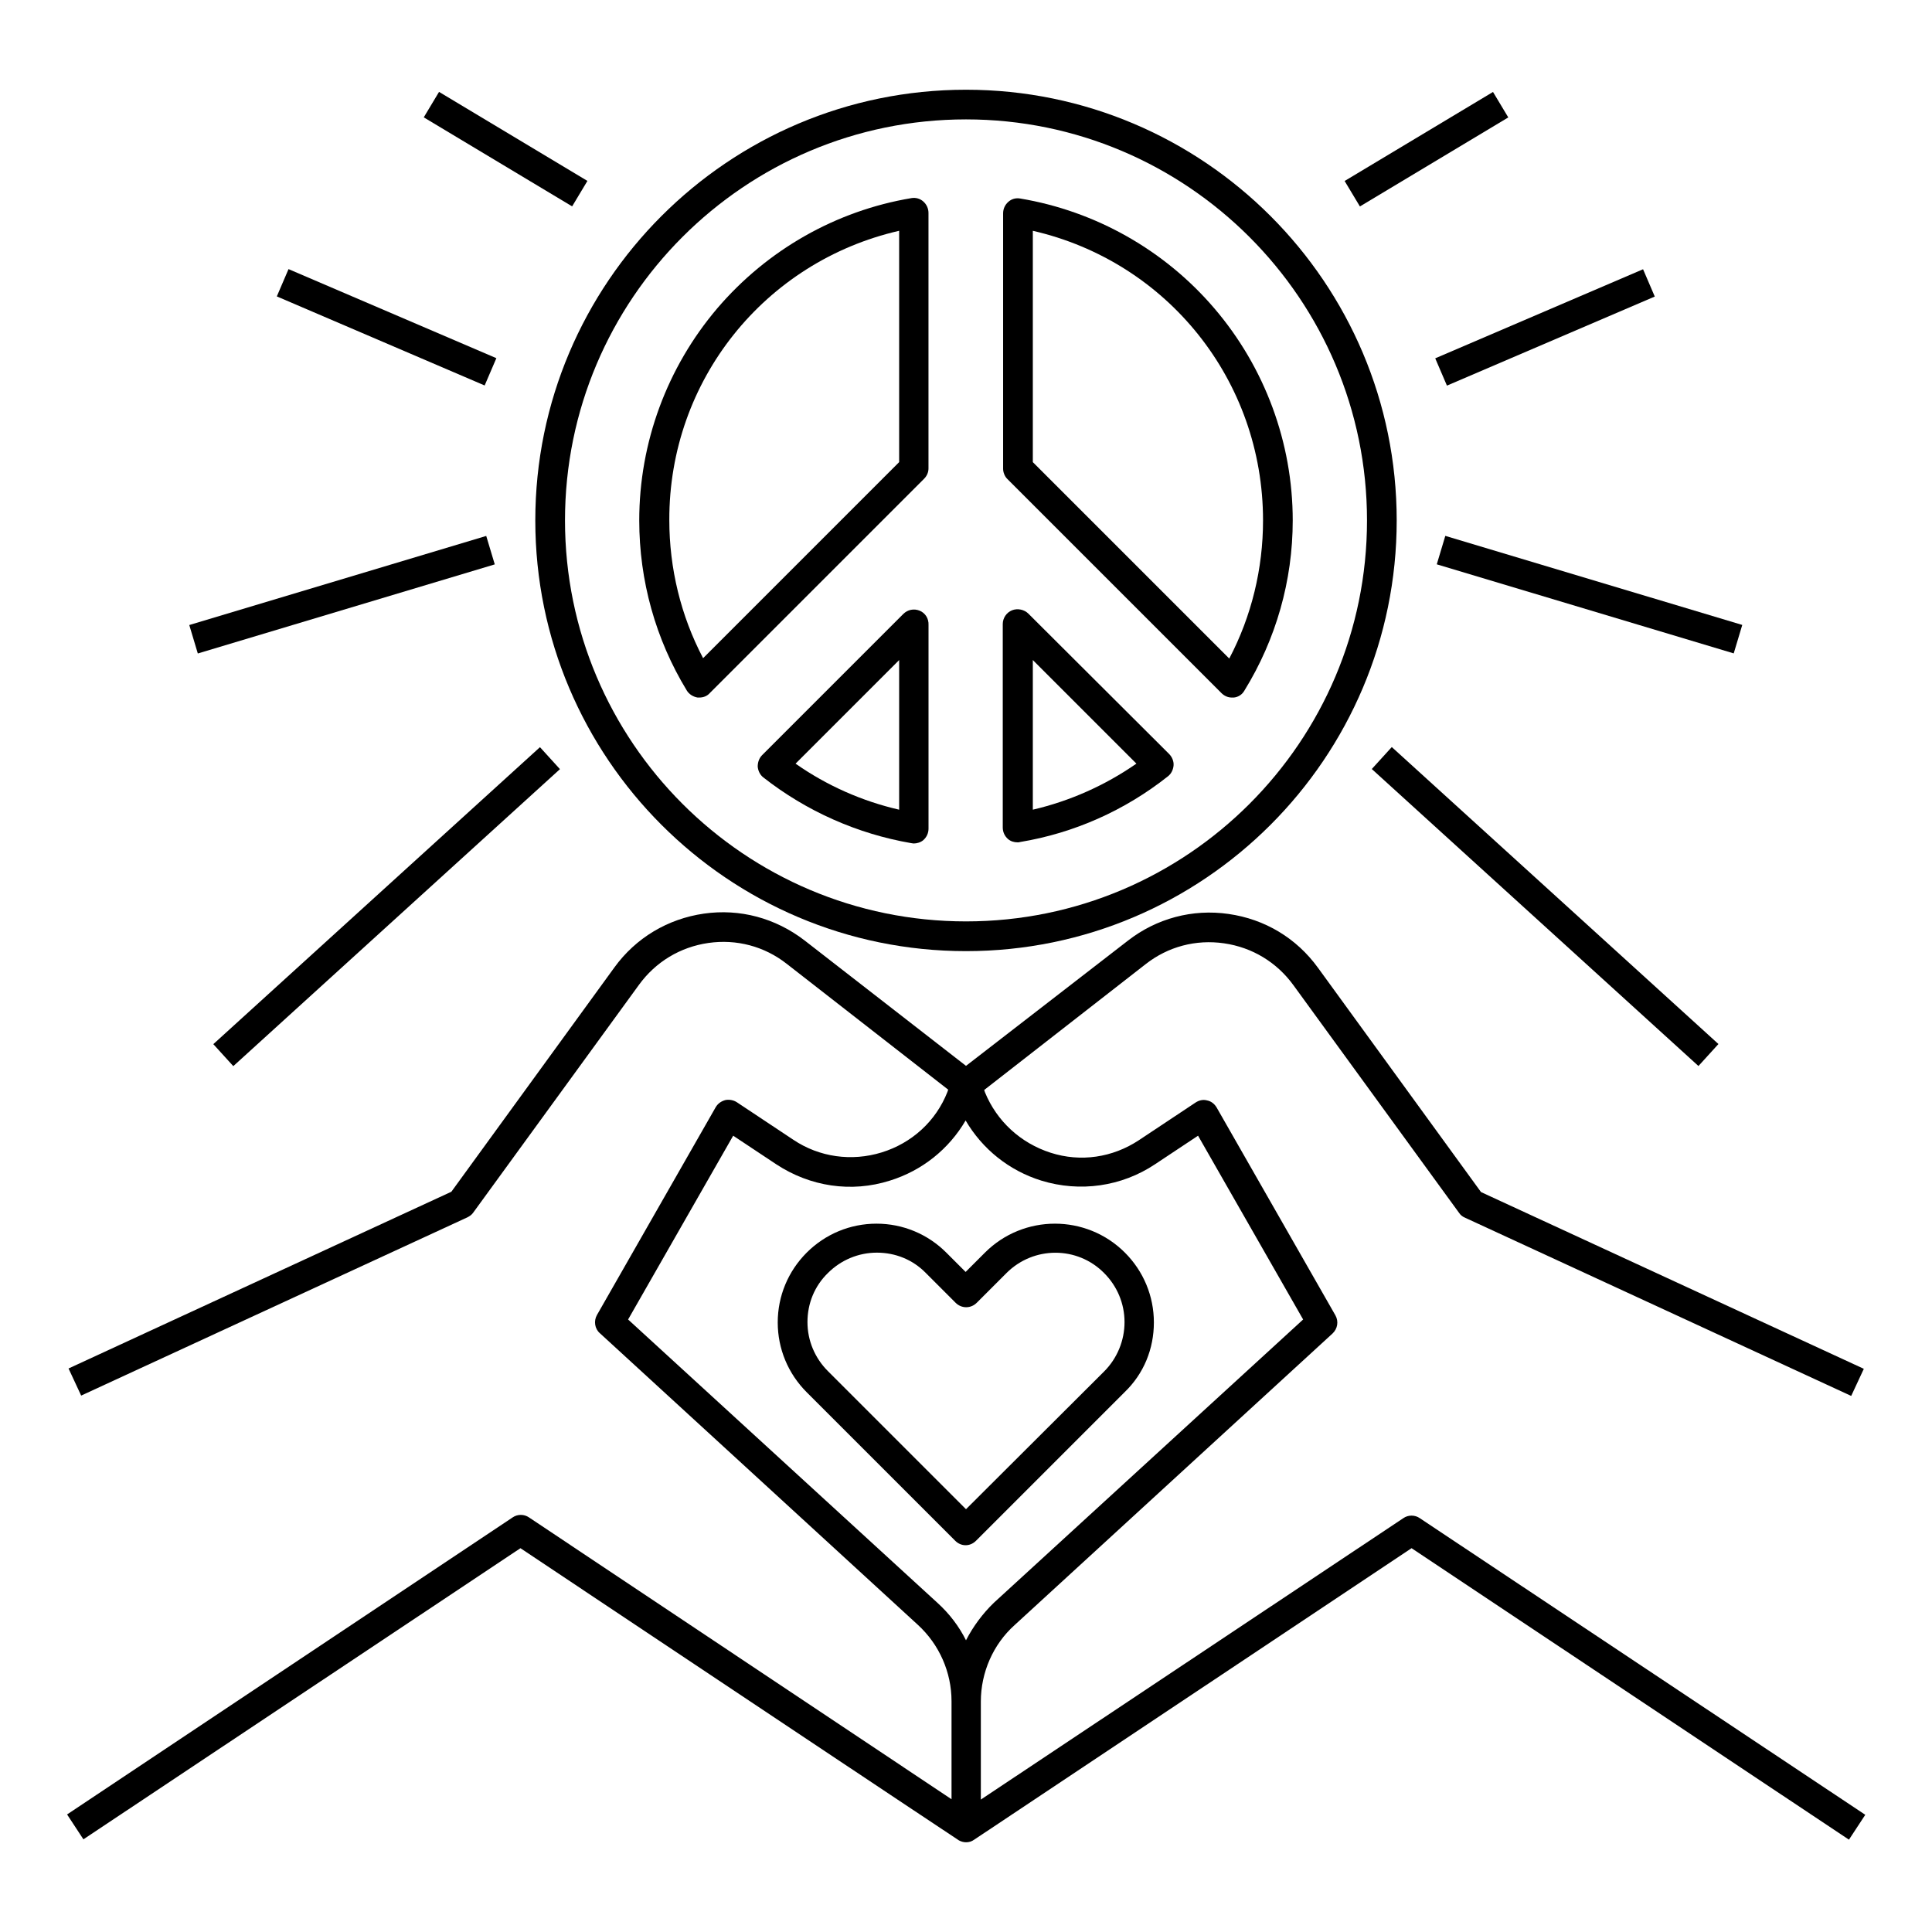 <?xml version="1.0" encoding="UTF-8"?>
<!-- Uploaded to: SVG Repo, www.svgrepo.com, Generator: SVG Repo Mixer Tools -->
<svg fill="#000000" width="800px" height="800px" version="1.1" viewBox="144 144 512 512" xmlns="http://www.w3.org/2000/svg">
 <g>
  <path d="m520.24 546.32c-1.277-0.887-3.051-0.887-4.328 0l-111.98 74.586v-25.977c0-7.676 3.246-15.152 8.953-20.27l84.23-77.246c1.379-1.277 1.672-3.246 0.789-4.82l-31.488-55.105c-0.59-0.984-1.477-1.672-2.559-1.871-1.082-0.297-2.164 0-3.051 0.59l-14.957 9.938c-6.988 4.625-15.449 5.902-23.418 3.344-7.969-2.559-14.27-8.363-17.418-16.039l-0.195-0.59 42.805-33.359c5.902-4.625 13.285-6.594 20.762-5.512 7.477 1.082 13.973 5.019 18.402 11.121l43.887 60.32c0.395 0.59 0.887 0.984 1.574 1.277l102.34 47.23 3.344-7.184-101.45-46.84-43.199-59.434c-5.707-7.871-14.07-12.891-23.715-14.27-9.543-1.379-19.09 1.18-26.668 7.086l-42.898 33.172-42.805-33.258c-7.676-5.902-17.121-8.461-26.668-7.086-9.543 1.379-18.008 6.394-23.715 14.27l-43.199 59.434-101.45 46.836 3.344 7.184 102.34-47.23c0.59-0.297 1.18-0.688 1.574-1.277l43.887-60.32c4.43-6.102 10.922-10.035 18.402-11.121 7.477-1.082 14.859 0.887 20.762 5.512l42.805 33.359-0.195 0.59c-3.051 7.773-9.445 13.578-17.418 16.039-7.969 2.461-16.531 1.277-23.418-3.344l-14.957-9.938c-0.887-0.59-2.066-0.789-3.051-0.59-1.082 0.297-1.969 0.887-2.559 1.871l-31.488 55.105c-0.887 1.574-0.59 3.641 0.789 4.82l84.23 77.246c5.707 5.215 8.953 12.594 8.953 20.27v25.977l-111.98-74.688c-1.277-0.887-3.051-0.887-4.328 0l-118.08 78.719 4.328 6.594 115.82-77.152s116.11 77.441 116.21 77.441c0.59 0.297 1.18 0.492 1.871 0.492 0.789 0 1.477-0.195 2.164-0.688l115.91-77.246 115.91 77.246 4.328-6.594zm-120.24 32.375c-1.871-3.738-4.43-7.086-7.578-9.938l-81.969-75.078 27.848-48.707 11.414 7.578c8.953 5.902 19.875 7.578 30.109 4.328 8.562-2.656 15.645-8.363 20.074-15.941 4.43 7.578 11.512 13.285 20.074 15.941 10.234 3.148 21.254 1.574 30.109-4.328l11.414-7.578 27.848 48.707-81.969 75.078c-2.949 2.852-5.508 6.293-7.375 9.938z"/>
  <path d="m449.79 494.46c0-6.988-2.754-13.578-7.676-18.5-10.234-10.234-26.863-10.234-37.098 0l-5.117 5.117-5.117-5.117c-4.922-4.922-11.512-7.676-18.5-7.676s-13.578 2.754-18.5 7.676c-4.922 4.922-7.676 11.512-7.676 18.5 0 6.988 2.754 13.578 7.676 18.5l39.359 39.359c0.789 0.789 1.77 1.18 2.754 1.18s1.969-0.395 2.754-1.18l39.359-39.359c5.125-4.918 7.781-11.512 7.781-18.5zm-13.188 12.992-36.602 36.504-36.605-36.605c-3.445-3.445-5.41-8.07-5.41-12.988 0-4.922 1.871-9.543 5.41-12.988 3.445-3.445 8.07-5.41 12.988-5.41 4.922 0 9.543 1.871 12.988 5.41l7.871 7.871c1.574 1.574 4.035 1.574 5.609 0l7.871-7.871c7.184-7.184 18.793-7.184 25.879 0 3.445 3.445 5.41 8.07 5.41 12.988 0.004 4.922-1.965 9.645-5.41 13.09z"/>
  <path d="m256.3 175.1 4.051-6.75 39.32 23.594-4.051 6.75z"/>
  <path d="m217.36 222.55 3.102-7.234 55.078 23.605-3.102 7.234z"/>
  <path d="m194.16 309.64 78.695-23.613 2.262 7.539-78.695 23.613z"/>
  <path d="m200.53 420.71 86.566-78.703 5.297 5.824-86.566 78.703z"/>
  <path d="m400 396.06c62.977 0 114.14-51.168 114.14-114.14 0-62.977-51.168-114.14-114.14-114.14s-114.14 51.168-114.14 114.14c0 62.977 51.168 114.14 114.14 114.14zm0-220.42c58.547 0 106.27 47.625 106.27 106.27 0 58.648-47.625 106.27-106.27 106.27s-106.27-47.625-106.27-106.27c0-58.645 47.625-106.27 106.27-106.27z"/>
  <path d="m326 326.98c0.59 0.984 1.672 1.672 2.856 1.871h0.492c1.082 0 2.066-0.395 2.754-1.18l56.777-56.777c0.789-0.789 1.18-1.77 1.18-2.754v-67.699c0-1.18-0.492-2.262-1.379-3.051-0.887-0.789-2.066-1.082-3.148-0.887-19.977 3.344-38.18 13.676-51.465 29.227-13.281 15.645-20.66 35.52-20.66 56.184 0 15.941 4.328 31.488 12.594 45.066zm56.285-121.82v61.305l-51.957 51.957c-5.902-11.219-8.953-23.812-8.953-36.605-0.098-37 25.289-68.488 60.91-76.656z"/>
  <path d="m410.92 270.9 56.777 56.777c0.789 0.789 1.77 1.18 2.754 1.18h0.492c1.18-0.098 2.262-0.789 2.856-1.871 8.363-13.578 12.789-29.125 12.789-45.066 0-20.566-7.379-40.539-20.762-56.188-13.188-15.449-31.488-25.781-51.465-29.125-1.18-0.195-2.262 0.098-3.148 0.887-0.887 0.789-1.379 1.871-1.379 3.051v67.699c0.004 0.883 0.395 1.965 1.086 2.656zm67.797 11.02c0 12.793-3.051 25.387-8.953 36.605l-52.055-52.055v-61.305c35.621 8.168 61.008 39.656 61.008 76.754z"/>
  <path d="m387.7 305.83c-1.477-0.59-3.148-0.297-4.328 0.887l-37.391 37.391c-0.789 0.789-1.18 1.871-1.18 3.051 0.098 1.082 0.59 2.164 1.477 2.856 11.414 8.953 24.895 14.957 39.164 17.418 0.195 0 0.395 0.098 0.688 0.098 0.887 0 1.871-0.297 2.559-0.887 0.887-0.789 1.379-1.871 1.379-3.051v-53.922c0.094-1.773-0.891-3.25-2.367-3.84zm-32.867 40.543 27.453-27.453v39.656c-9.84-2.266-19.188-6.398-27.453-12.203z"/>
  <path d="m416.53 306.62c-1.082-1.082-2.856-1.477-4.328-0.887-1.477 0.59-2.461 2.066-2.461 3.641v53.922c0 1.18 0.492 2.262 1.379 3.051 0.688 0.59 1.574 0.887 2.559 0.887 0.195 0 0.395 0 0.688-0.098 14.27-2.363 27.75-8.363 39.164-17.418 0.887-0.688 1.379-1.77 1.477-2.856 0.098-1.082-0.395-2.262-1.18-3.051zm1.18 51.953v-39.656l27.453 27.453c-8.363 5.809-17.711 9.941-27.453 12.203z"/>
  <path d="m500.34 191.96 39.32-23.594 4.051 6.75-39.32 23.594z"/>
  <path d="m524.35 238.96 55.078-23.605 3.102 7.234-55.078 23.605z"/>
  <path d="m524.76 293.55 2.262-7.539 78.695 23.605-2.262 7.539z"/>
  <path d="m507.54 347.8 5.297-5.824 86.566 78.703-5.297 5.824z"/>
 </g>
</svg>